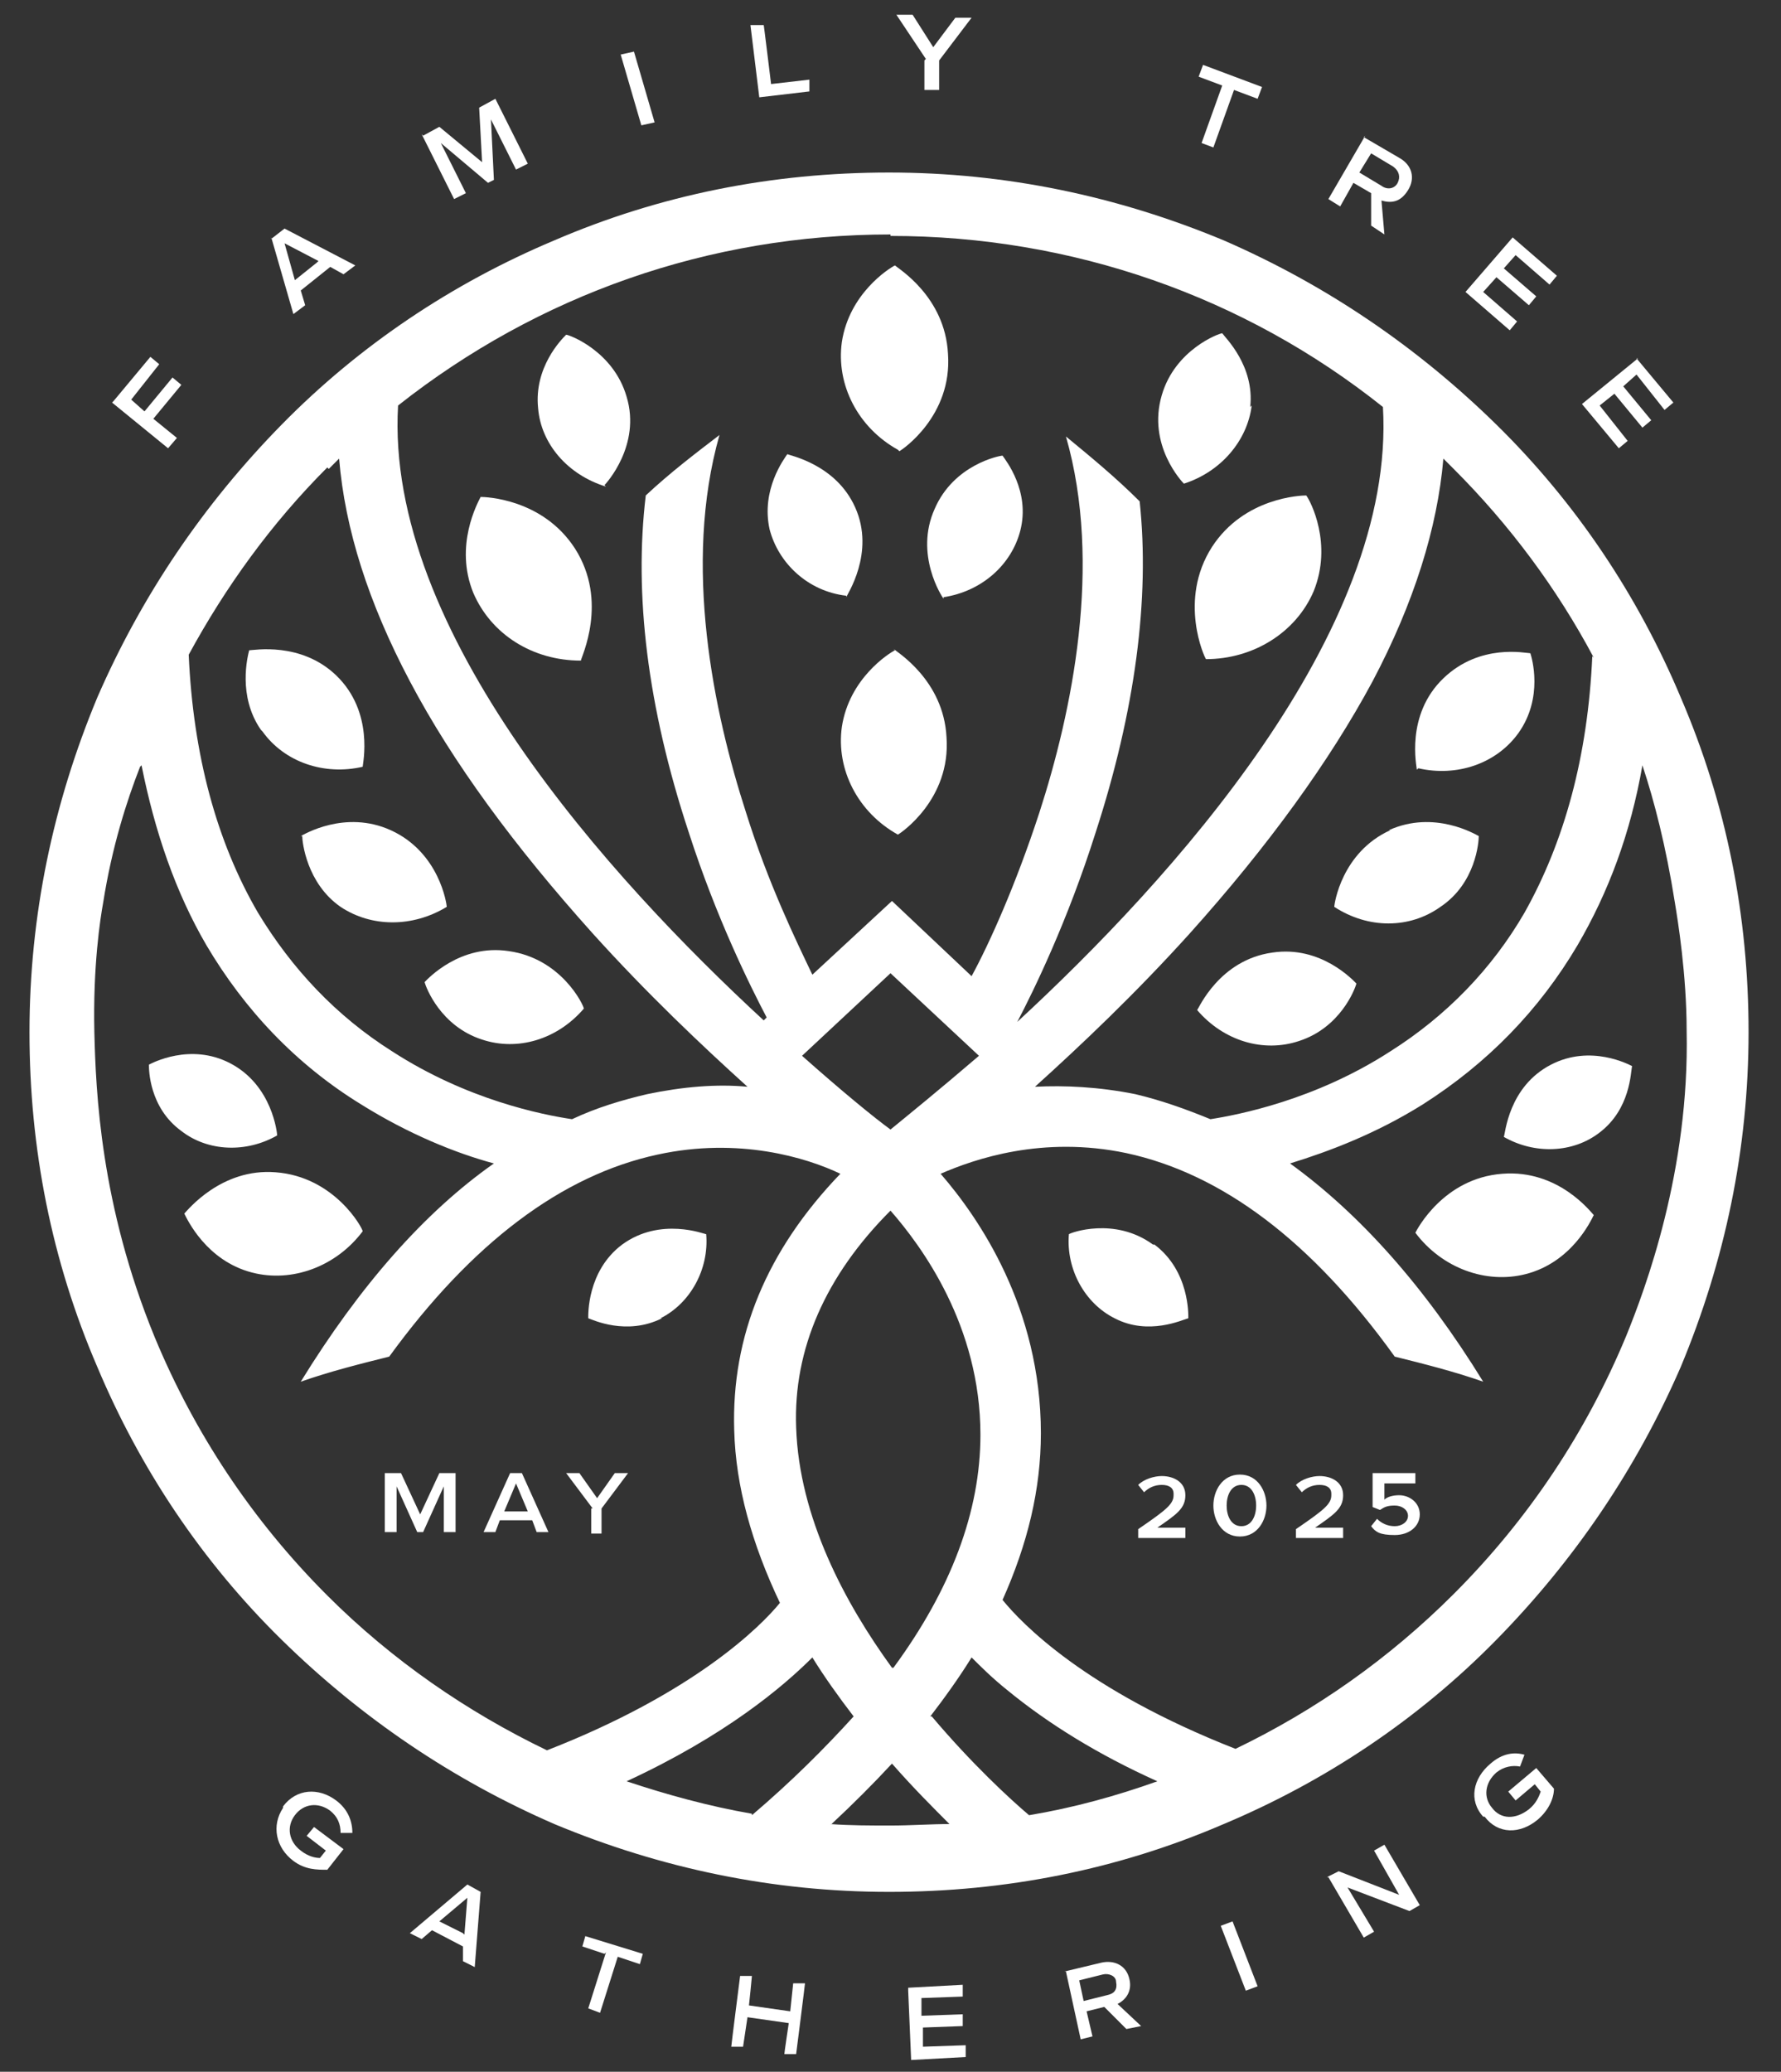 <svg xmlns="http://www.w3.org/2000/svg" id="Layer_1" viewBox="0 0 120.8 140.5"><rect x="0" y="0" width="120.8" height="140.5" fill="#333333" stroke="none"/><defs><style>      .st0 {        fill: #fff;      }    </style></defs><g><path class="st0" d="M79.6,101.3c0-.4-.3-.6-.8-.6s-.9.2-1.2.5l-.4-.5c.4-.4,1.1-.6,1.6-.6.8,0,1.6.4,1.6,1.3s-.6,1.3-1.9,2.2h1.9v.7h-3.2v-.6c1.9-1.3,2.4-1.7,2.4-2.3Z"></path><path class="st0" d="M82.3,102.1c0-1,.6-2.1,1.8-2.1s1.8,1.1,1.8,2.1-.6,2.1-1.8,2.1-1.8-1.1-1.8-2.1ZM84.2,103.5c.7,0,1-.7,1-1.4s-.3-1.4-1-1.4-1,.7-1,1.4.3,1.4,1,1.4Z"></path><path class="st0" d="M90.3,101.3c0-.4-.3-.6-.8-.6s-.9.2-1.2.5l-.4-.5c.4-.4,1.1-.6,1.6-.6.8,0,1.6.4,1.6,1.3s-.6,1.3-1.9,2.2h1.9v.7h-3.2v-.6c1.9-1.3,2.4-1.7,2.4-2.3Z"></path><path class="st0" d="M93,103.5l.4-.5c.3.3.7.5,1.2.5s.9-.3.9-.7-.4-.7-.9-.7-.7.1-1,.3l-.5-.2v-2.3h2.9v.7h-2.1v1.1c.2-.2.6-.3,1-.3.7,0,1.4.5,1.4,1.3s-.7,1.4-1.7,1.4-1.3-.2-1.6-.6Z"></path></g><g><path class="st0" d="M26.1,99.9h1.1l1.3,2.8,1.3-2.8h1.1v4h-.8v-3.1l-1.4,3.1h-.4l-1.4-3.1v3.1h-.8v-4Z"></path><path class="st0" d="M34.5,99.9h.9l1.8,4h-.8l-.3-.8h-2.2l-.3.8h-.8l1.8-4ZM35.8,102.5l-.8-1.9-.8,1.9h1.6Z"></path><path class="st0" d="M40.2,102.3l-1.8-2.4h.9l1.2,1.7,1.2-1.7h.9l-1.8,2.4v1.7h-.7v-1.7Z"></path></g><g><path class="st0" d="M7.7,27.2l2.5-3,.6.5-1.9,2.4.9.8,1.9-2.3.6.5-1.9,2.3,1.6,1.3-.6.7-3.8-3.1Z"></path><path class="st0" d="M18.4,16.2l.9-.7,4.8,2.5-.8.6-.9-.5-2,1.6.3,1-.8.6-1.5-5.2ZM21.6,17.7l-2.3-1.2.7,2.5,1.5-1.2Z"></path><path class="st0" d="M28.7,9.2l1.1-.6,2.9,2.4-.2-3.7,1.1-.6,2.2,4.4-.8.4-1.7-3.4.2,4.1-.4.2-3.2-2.7,1.7,3.4-.8.4-2.2-4.4Z"></path><path class="st0" d="M42.1,3.7l.9-.2,1.4,4.8-.9.2-1.4-4.8Z"></path><path class="st0" d="M50.9,1.7h.9c0-.1.5,4,.5,4l2.6-.3v.8c0,0-3.4.4-3.4.4l-.6-4.9Z"></path><path class="st0" d="M62.8,4l-2-3h1.1s1.4,2.2,1.4,2.2l1.5-2h1.1s-2.2,2.9-2.2,2.9v2c0,0-1,0-1,0v-2Z"></path><path class="st0" d="M82.9,5.8l-1.6-.6.3-.8,4,1.5-.3.8-1.6-.6-1.4,3.9-.8-.3,1.4-3.9Z"></path><path class="st0" d="M92.5,9.3l2.4,1.4c.9.5,1.1,1.4.6,2.2-.5.8-1.1.9-1.8.7l.2,2.3-.9-.6v-2.2c0,0-1.2-.7-1.2-.7l-.9,1.6-.8-.5,2.5-4.3ZM93.7,12.6c.4.3.9.2,1.1-.2.2-.4.1-.8-.3-1.1l-1.5-.9-.8,1.3,1.5.9Z"></path><path class="st0" d="M102.6,16.1l3,2.6-.5.6-2.3-2-.8.9,2.2,1.9-.5.6-2.2-1.9-.9,1,2.3,2-.5.6-3-2.6,3.2-3.7Z"></path><path class="st0" d="M111,24.3l2.5,3-.6.5-1.9-2.4-.9.8,1.9,2.3-.6.5-1.9-2.3-1,.8,1.9,2.4-.6.5-2.5-3,3.8-3.1Z"></path></g><g><path class="st0" d="M19.2,122.5c.9-1.2,2.4-1.3,3.6-.4.8.6,1.1,1.4,1.1,2.2h-.8c0-.6-.2-1.1-.7-1.5-.8-.6-1.8-.5-2.4.3s-.4,1.8.4,2.4c.5.4,1,.5,1.3.5l.4-.5-1.3-1,.5-.6,2,1.5-1.1,1.4c-.7,0-1.5,0-2.3-.6-1.2-.9-1.5-2.4-.7-3.6Z"></path><path class="st0" d="M31.7,127.8l.9.5-.4,5.1-.8-.4v-1c0,0-2.1-1.1-2.1-1.1l-.7.6-.8-.4,3.9-3.3ZM31.5,131.2l.2-2.5-1.9,1.6,1.6.8Z"></path><path class="st0" d="M41,132.5l-1.5-.5.2-.7,3.9,1.2-.2.7-1.5-.5-1.2,3.8-.8-.3,1.2-3.8Z"></path><path class="st0" d="M50.2,134h.8c0,.1-.2,2-.2,2l2.8.4.2-1.9h.8c0,.1-.6,4.8-.6,4.8h-.8c0-.1.3-2.1.3-2.1l-2.8-.4-.3,2h-.8c0-.1.6-4.8.6-4.8Z"></path><path class="st0" d="M61.6,134.8l3.7-.2v.8s-2.8.1-2.8.1v1.2c0,0,2.8-.1,2.8-.1v.8s-2.7.1-2.7.1v1.3c0,0,2.9-.1,2.9-.1v.8s-3.7.2-3.7.2l-.2-4.7Z"></path><path class="st0" d="M72.2,133.7l2.5-.6c.9-.2,1.7.2,1.9,1.1.2.8-.2,1.4-.8,1.7l1.6,1.5-1,.2-1.5-1.5-1.2.3.4,1.7-.8.2-1-4.6ZM75.1,135.3c.5-.1.7-.4.6-.9,0-.4-.5-.6-.9-.5l-1.6.4.3,1.4,1.6-.4Z"></path><path class="st0" d="M82.8,130.6l.8-.3,1.7,4.4-.8.3-1.7-4.4Z"></path><path class="st0" d="M90,127.3l.8-.4,4.1,1.6-1.7-3,.7-.4,2.4,4.1-.7.4-4.2-1.6,1.8,3-.7.4-2.4-4.1Z"></path><path class="st0" d="M100.6,123.2c-1-1.1-.7-2.6.5-3.6.8-.7,1.6-.8,2.3-.6l-.3.8c-.5-.1-1.1,0-1.6.4-.8.7-.9,1.7-.3,2.4.6.8,1.6.8,2.5.1.5-.4.7-.9.8-1.2l-.4-.5-1.3,1.1-.5-.6,1.9-1.6,1.2,1.4c0,.7-.4,1.5-1.1,2.1-1.2,1-2.7,1-3.6-.2Z"></path></g><path class="st0" d="M114,47.3c-2.9-6.9-7.1-13.2-12.5-18.5s-11.6-9.5-18.5-12.5c-7.2-3-14.8-4.6-22.7-4.6s-15.5,1.5-22.7,4.6c-6.9,2.9-13.2,7.1-18.5,12.5s-9.5,11.6-12.5,18.5c-3,7.2-4.6,14.8-4.6,22.7s1.5,15.5,4.6,22.7c2.9,6.9,7.1,13.2,12.5,18.5s11.6,9.5,18.5,12.5c7.2,3,14.8,4.6,22.7,4.6s15.5-1.5,22.7-4.6c6.9-2.9,13.2-7.1,18.5-12.5s9.5-11.6,12.5-18.5c3-7.2,4.6-14.8,4.6-22.7s-1.5-15.5-4.6-22.7ZM108,44.5c-.3,6.8-1.9,12.6-4.6,17.4-2.2,3.8-5.3,7-9.1,9.4-5.1,3.3-10.3,4.3-12.2,4.6-1.7-.7-3.4-1.3-5.1-1.7-2.5-.5-4.8-.6-6.8-.5,3.1-2.8,6.8-6.3,10.5-10.4,5.3-5.9,9.5-11.7,12.4-17.1,2.8-5.3,4.4-10.4,4.8-15.1.2.2.4.4.7.7,3.8,3.8,7,8.1,9.5,12.8ZM60.4,16c12.3,0,24,4.1,33.4,11.6.9,15.3-14.4,32.1-24.8,41.7h0c1.1-2.1,3.4-6.8,5.3-12.8,2.7-8.3,3.7-15.9,3-22.5-1.6-1.6-3.3-3-5-4.4,2.5,8.7.4,18.7-1.8,25.5-1.6,4.9-3.4,8.9-4.6,11.1l-5.4-5.1-5.4,5c-1.1-2.3-3-6.2-4.5-11-2.2-6.8-4.3-16.8-1.8-25.6h0c-1.7,1.3-3.4,2.6-5,4.1-.8,6.7.1,14.3,2.9,22.8,1.9,5.9,4.2,10.5,5.3,12.6l-.2.2c-10.4-9.6-25.7-26.4-24.8-41.7,9.5-7.5,21.1-11.6,33.4-11.6ZM63.1,116.4c1-1.3,2-2.7,2.8-4,.6.6,1.4,1.4,2.4,2.2,2.8,2.3,6.2,4.4,10.2,6.2-2.8,1-5.7,1.8-8.7,2.3-1.3-1.1-3.9-3.5-6.6-6.7ZM60.5,113.1c-3.2-4.4-6.3-10.2-6.5-16.3-.2-5.3,2-10.3,6.4-14.7,2.1,2.4,6.1,7.8,6.1,15.2,0,5.2-2,10.5-5.9,15.8ZM51,123c-2.9-.5-5.8-1.3-8.5-2.2,6.7-3.1,10.6-6.4,12.6-8.4.8,1.3,1.8,2.7,2.8,4-2,2.2-4.2,4.4-6.9,6.7ZM54.4,71.6l6-5.6s0,0,0,0l6,5.6c-2.8,2.4-4.9,4.1-6,5-1.1-.8-3.3-2.6-6-5ZM22.3,31.8c.2-.2.5-.5.7-.7.4,4.8,2,9.8,4.8,15.1,2.9,5.5,7.1,11.2,12.4,17.1,3.7,4.1,7.4,7.6,10.5,10.4-2.1-.2-4.4,0-6.8.5-1.7.4-3.4.9-5.1,1.7-2-.3-7.1-1.3-12.2-4.6-3.8-2.4-6.8-5.6-9.1-9.4-2.8-4.8-4.4-10.7-4.7-17.5,2.5-4.6,5.6-8.9,9.4-12.7ZM9.6,51.9c.9,4.5,2.3,8.6,4.4,12.2,2.6,4.4,6.1,8.1,10.5,10.8,3.2,2,6.4,3.3,9,4-4.7,3.3-9.1,8.3-13.1,14.8h0c2-.7,4-1.2,6-1.7,5.6-7.7,11.7-12.3,18.2-13.7,5.5-1.2,10.1.2,12.4,1.3-5,5.2-7.4,11-7.2,17.4.1,3.8,1.2,7.7,3.1,11.7-1.3,1.6-5.8,6.1-15.8,10-5.4-2.6-10.5-6.1-14.9-10.5-5.1-5.1-9-11-11.7-17.5-3.7-9-4-16.7-4.1-20.7-.1-4.5.4-7.7.6-8.8.6-3.8,1.6-6.9,2.5-9.2ZM56.4,123.7c1.5-1.4,2.8-2.7,4.1-4.1,1.4,1.6,2.8,3,3.9,4.1-1.3,0-2.6.1-4,.1s-2.7,0-4.1-.1ZM114.4,69.9c.2,9.5-2.8,17.5-4.1,20.7-2.7,6.5-6.6,12.4-11.7,17.5-4.4,4.4-9.4,7.9-14.8,10.5-10.2-4-14.5-8.5-15.8-10.1,1.7-3.8,2.6-7.5,2.6-11.3,0-8.5-4.2-14.6-6.8-17.6,2.3-1,6.9-2.6,12.6-1.4,6.5,1.4,12.6,6,18.2,13.8,2,.5,4,1,6,1.7h0c-4-6.5-8.4-11.4-13.1-14.8,2.6-.8,5.8-2,9-4,4.4-2.8,7.9-6.4,10.5-10.8,2.1-3.6,3.6-7.6,4.4-12.2.8,2.4,1.6,5.5,2.2,9.3.2,1.2.8,4.9.8,8.7Z"></path><path class="st0" d="M17.8,49.6c1.5,2.1,4.2,3,6.8,2.4,0-.2.8-3.7-1.8-6.2-2.4-2.3-5.6-1.7-5.9-1.7-.1.4-.8,3.1.8,5.4Z"></path><path class="st0" d="M24.6,83.5c0-.2-1.9-3.7-5.9-4-3.7-.3-6,2.6-6.2,2.8.2.4,1.5,3.2,4.6,4,2.7.7,5.7-.4,7.5-2.8Z"></path><path class="st0" d="M44.8,89.4c2-1,3.3-3.3,3.1-5.7-.1,0-3.1-1.2-5.7.7-2.4,1.8-2.3,4.8-2.3,5,.3.1,2.6,1.2,5,0Z"></path><path class="st0" d="M78.2,84.4c-2.6-1.9-5.6-.8-5.7-.7-.2,2.4,1.1,4.7,3.1,5.7,2.3,1.2,4.6.1,5,0,0-.2.1-3.2-2.3-5Z"></path><path class="st0" d="M20.5,56.7c0,.4.3,3.2,2.6,4.8,2.1,1.4,4.9,1.4,7.2,0,0-.2-.5-3.7-3.8-5.2-3.1-1.4-5.9.3-6.1.4Z"></path><path class="st0" d="M28.8,66.6c.1.4,1.1,3,3.9,3.9,2.4.8,5.1,0,6.9-2.1,0-.2-1.5-3.4-5.1-3.9-3.3-.5-5.5,1.9-5.7,2.1Z"></path><path class="st0" d="M32.1,40.2c1.2,2.8,4,4.6,7.3,4.6,0-.2,1.9-4-.4-7.6-2.2-3.4-6.1-3.5-6.4-3.5-.2.4-1.8,3.3-.5,6.5Z"></path><path class="st0" d="M41,32.9c.1-.1,2.5-2.7,1.5-6-.9-3.1-3.9-4.2-4.1-4.2-.3.3-2.2,2.2-1.9,5,.2,2.4,2,4.5,4.6,5.3Z"></path><path class="st0" d="M57.4,40.5c0-.1,2-3,.6-6.1-1.3-2.9-4.4-3.5-4.6-3.6-.2.3-1.8,2.4-1.2,5.1.6,2.3,2.6,4.2,5.2,4.5Z"></path><path class="st0" d="M64,40.5c2.6-.4,4.6-2.2,5.2-4.5.7-2.7-1-4.8-1.2-5.1-.2,0-3.3.6-4.6,3.6-1.4,3.1.5,6,.6,6.1Z"></path><path class="st0" d="M61,30.6c.2-.1,3.6-2.4,3.3-6.6-.2-3.9-3.4-5.8-3.6-6-.4.2-3.1,1.9-3.6,5.2-.4,2.9,1.1,5.8,3.8,7.3Z"></path><path class="st0" d="M60.7,44.1c-.4.2-3.1,1.9-3.6,5.2-.4,2.9,1.1,5.8,3.8,7.3.2-.1,3.6-2.4,3.3-6.6-.2-3.9-3.4-5.8-3.6-6Z"></path><path class="st0" d="M96.2,52.1c2.6.6,5.3-.3,6.8-2.4,1.7-2.4.9-5.1.8-5.4-.3,0-3.4-.7-5.9,1.7-2.6,2.5-1.8,6-1.8,6.2Z"></path><path class="st0" d="M101.9,79.6c-4,.3-5.8,3.8-5.9,4,1.8,2.4,4.8,3.5,7.5,2.8,3.1-.8,4.4-3.6,4.6-4-.2-.2-2.4-3.1-6.2-2.8Z"></path><path class="st0" d="M105.2,72.2c-2.9,1.5-3.1,4.7-3.2,4.9,2.1,1.2,4.7,1.1,6.5-.3,2.1-1.6,2.1-4.1,2.2-4.5-.2-.1-2.8-1.5-5.5-.1Z"></path><path class="st0" d="M94.3,56.3c-3.3,1.5-3.8,5-3.8,5.2,2.3,1.5,5.1,1.5,7.2,0,2.4-1.6,2.6-4.4,2.6-4.8-.2-.1-3-1.8-6.1-.4Z"></path><path class="st0" d="M86.3,64.6c-3.6.5-5,3.8-5.1,3.9,1.8,2.1,4.5,2.9,6.9,2.1,2.8-.9,3.8-3.5,3.9-3.9-.2-.2-2.4-2.6-5.7-2.1Z"></path><path class="st0" d="M82.2,37.1c-2.3,3.6-.5,7.5-.4,7.6,3.2,0,6.1-1.8,7.3-4.6,1.3-3.2-.2-6.1-.5-6.5-.3,0-4.2.1-6.4,3.5Z"></path><path class="st0" d="M84.8,27.6c.3-2.8-1.7-4.7-1.9-5-.2,0-3.2,1.1-4.1,4.2-1,3.4,1.4,5.9,1.5,6,2.5-.8,4.3-2.9,4.6-5.3Z"></path><path class="st0" d="M18.8,77c0-.1-.3-3.4-3.2-4.9-2.7-1.4-5.3,0-5.5.1,0,.3,0,2.9,2.2,4.5,1.8,1.4,4.4,1.5,6.5.3Z"></path></svg>